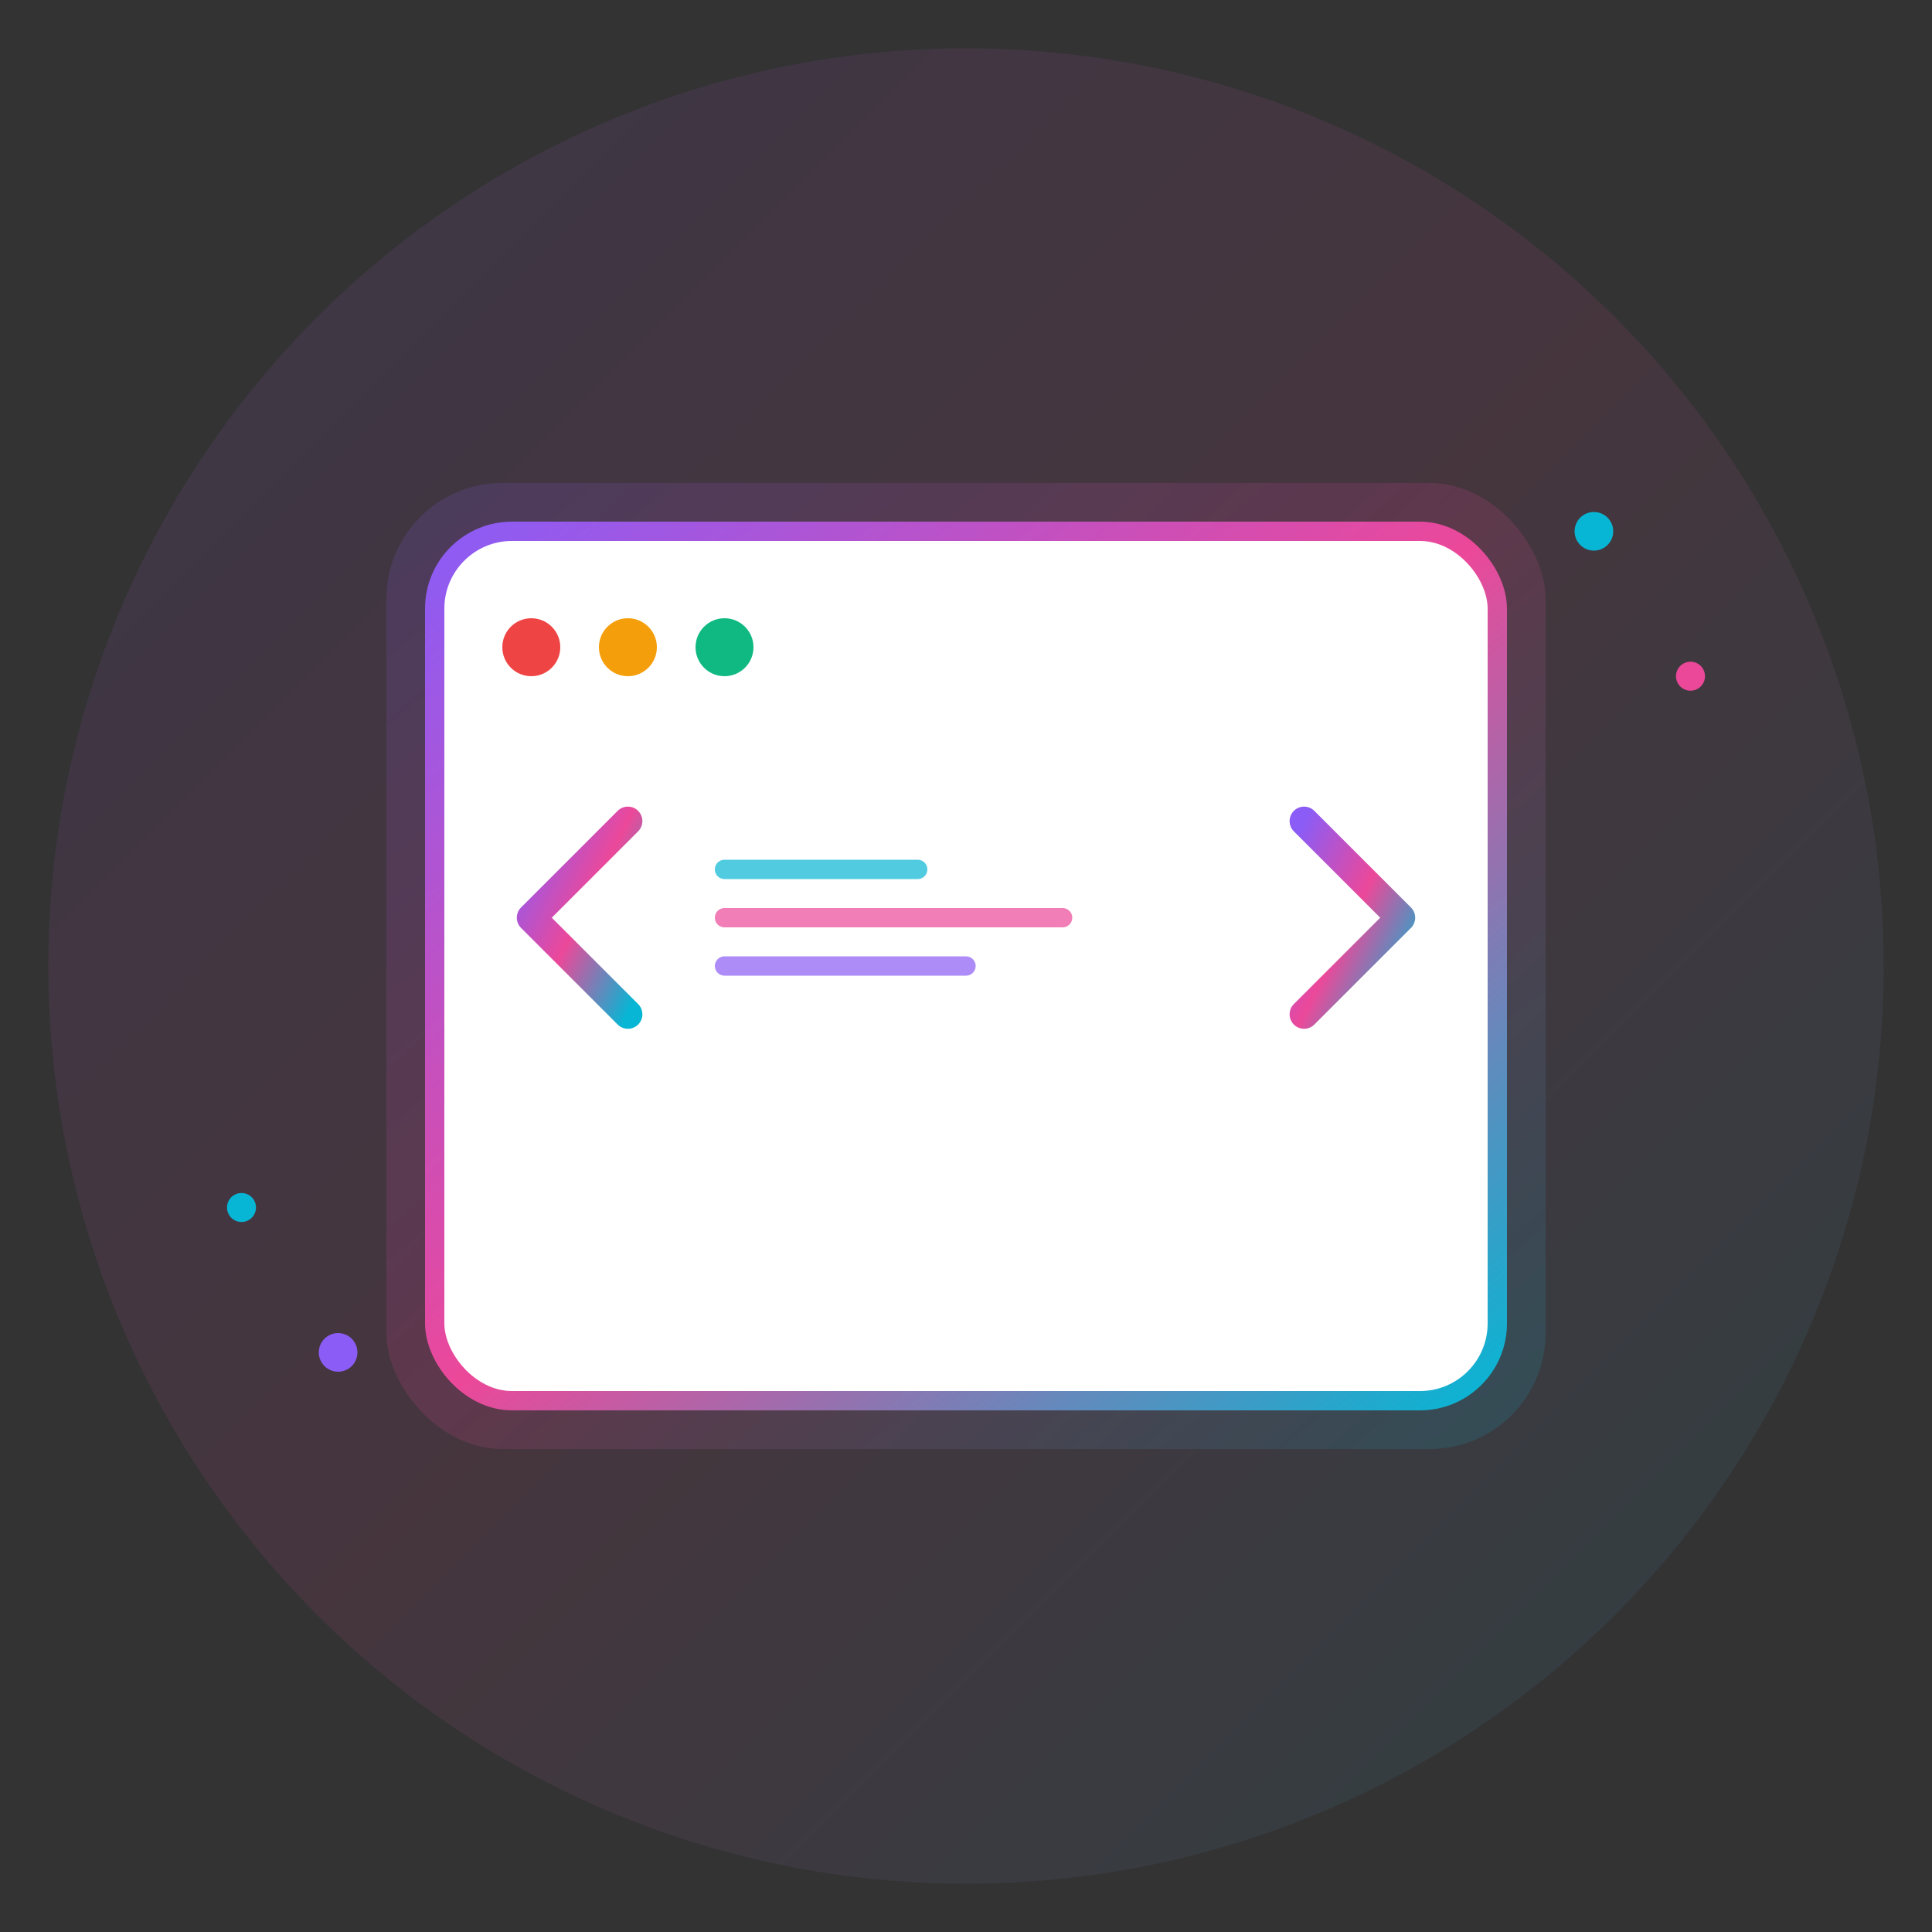 <svg width="200" height="200" viewBox="0 0 200 200" fill="none" xmlns="http://www.w3.org/2000/svg">
  <rect x="0" y="0" width="200" height="200" fill="#333333" stroke="none"/>
  <defs>
    <linearGradient id="gradient-light" x1="0%" y1="0%" x2="100%" y2="100%">
      <stop offset="0%" style="stop-color:#8B5CF6;stop-opacity:1" />
      <stop offset="50%" style="stop-color:#EC4899;stop-opacity:1" />
      <stop offset="100%" style="stop-color:#06B6D4;stop-opacity:1" />
    </linearGradient>
  </defs>
  
  <!-- Background Circle -->
  <circle cx="100" cy="100" r="95" fill="url(#gradient-light)" opacity="0.1"/>
  
  <!-- Main Logo Shape -->
  <g>
    <!-- Browser Window Frame -->
    <rect x="40" y="50" width="120" height="100" rx="12" fill="url(#gradient-light)" opacity="0.15"/>
    <rect x="45" y="55" width="110" height="90" rx="8" fill="#ffffff" stroke="url(#gradient-light)" stroke-width="2"/>
    
    <!-- Browser Dots -->
    <circle cx="55" cy="67" r="3" fill="#EF4444"/>
    <circle cx="65" cy="67" r="3" fill="#F59E0B"/>
    <circle cx="75" cy="67" r="3" fill="#10B981"/>
    
    <!-- Code Brackets -->
    <path d="M 65 85 L 55 95 L 65 105" stroke="url(#gradient-light)" stroke-width="3" stroke-linecap="round" stroke-linejoin="round" fill="none"/>
    <path d="M 135 85 L 145 95 L 135 105" stroke="url(#gradient-light)" stroke-width="3" stroke-linecap="round" stroke-linejoin="round" fill="none"/>
    
    <!-- Code Lines -->
    <line x1="75" y1="90" x2="95" y2="90" stroke="#06B6D4" stroke-width="2" stroke-linecap="round" opacity="0.7"/>
    <line x1="75" y1="95" x2="110" y2="95" stroke="#EC4899" stroke-width="2" stroke-linecap="round" opacity="0.7"/>
    <line x1="75" y1="100" x2="100" y2="100" stroke="#8B5CF6" stroke-width="2" stroke-linecap="round" opacity="0.7"/>
  </g>
  
  <!-- Sparkle Effects -->
  <circle cx="165" cy="55" r="2" fill="#06B6D4"/>
  <circle cx="175" cy="70" r="1.5" fill="#EC4899"/>
  <circle cx="35" cy="140" r="2" fill="#8B5CF6"/>
  <circle cx="25" cy="125" r="1.5" fill="#06B6D4"/>
</svg>
